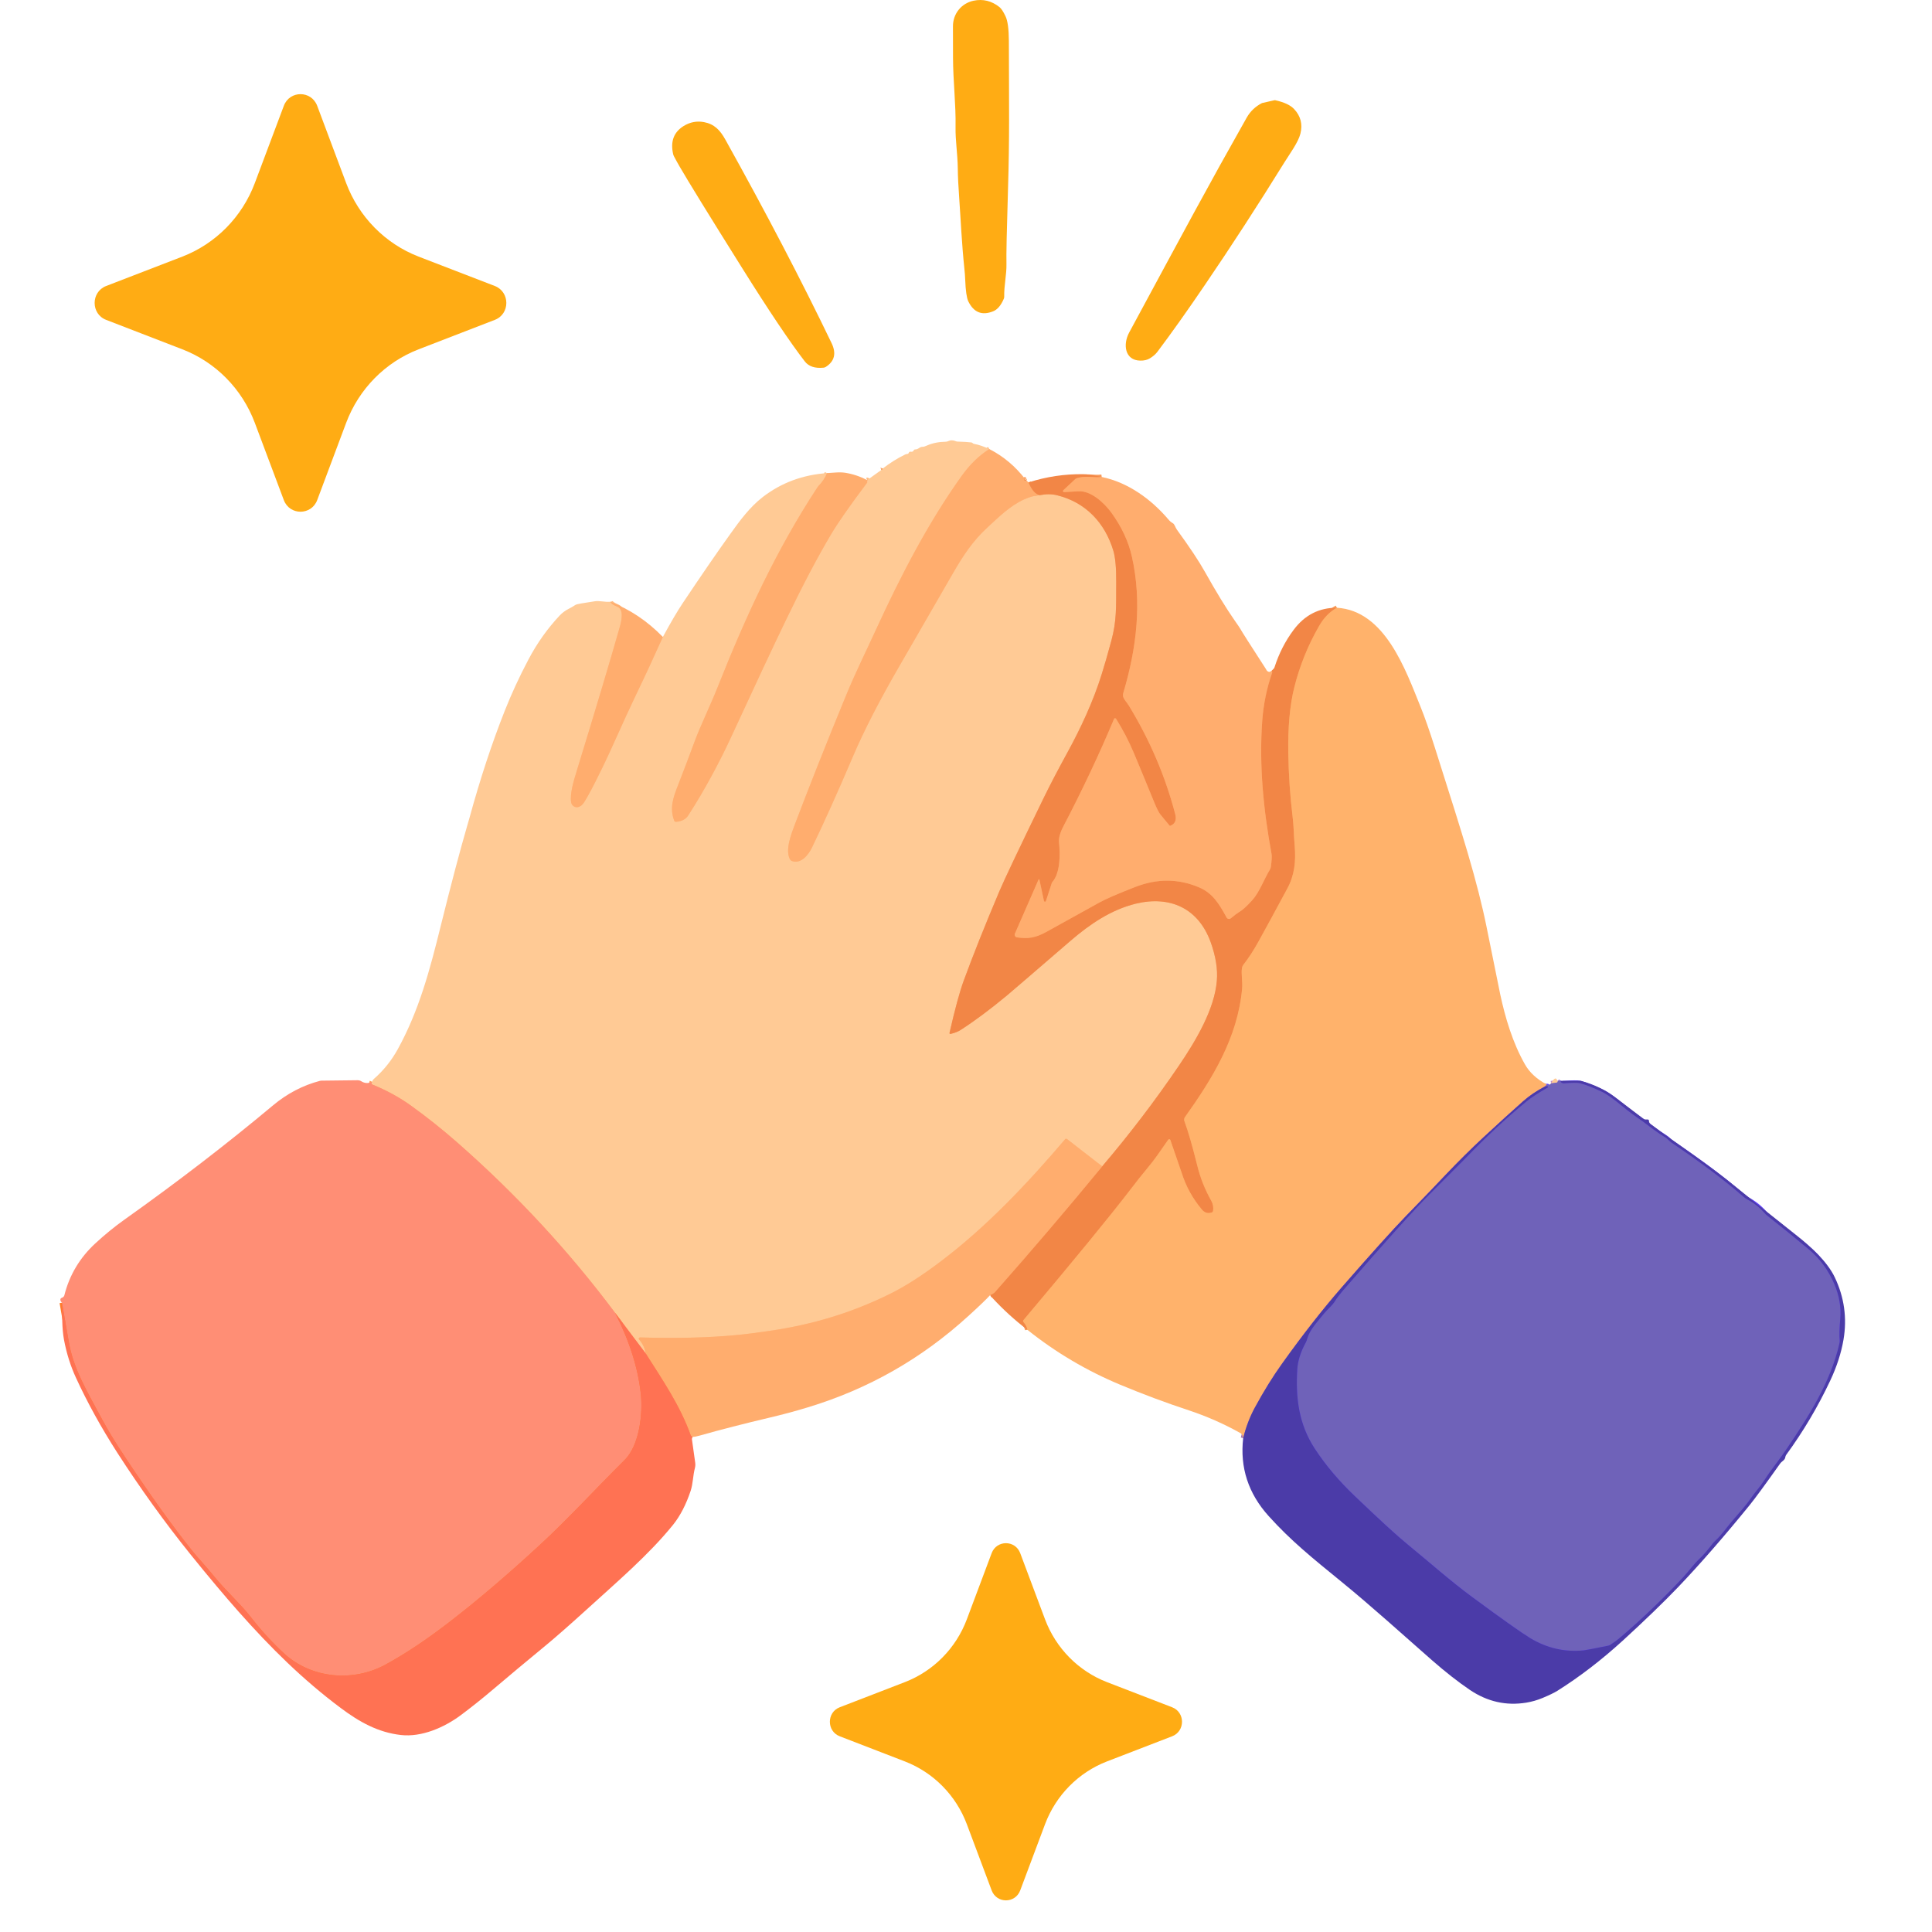 <?xml version="1.0" encoding="UTF-8"?> <svg xmlns="http://www.w3.org/2000/svg" width="32" height="32" viewBox="0 0 32 32" fill="none"><path d="M16.386 7.438C16.218 7.543 16.065 7.692 15.928 7.883C15.362 8.675 14.911 9.555 14.511 10.425C14.308 10.866 14.169 11.141 14.013 11.52C13.678 12.334 13.396 13.046 13.165 13.656C13.104 13.818 13.002 14.079 13.084 14.233C13.091 14.245 13.101 14.255 13.114 14.26C13.265 14.319 13.392 14.156 13.446 14.044C13.647 13.627 13.876 13.12 14.13 12.523C14.312 12.097 14.572 11.591 14.911 11.007C15.221 10.472 15.511 9.969 15.781 9.5C15.953 9.201 16.11 8.963 16.352 8.739C16.545 8.562 16.723 8.382 16.961 8.272C17.049 8.232 17.137 8.208 17.225 8.201" stroke="#FFBC82" stroke-width="0.081"></path><path d="M17.225 8.201C17.325 8.181 17.42 8.181 17.508 8.203C17.982 8.319 18.301 8.66 18.44 9.12C18.473 9.23 18.489 9.4 18.488 9.633C18.486 10.081 18.496 10.281 18.407 10.614C18.346 10.839 18.293 11.024 18.247 11.169C18.109 11.614 17.896 12.07 17.678 12.467C17.525 12.746 17.395 12.995 17.288 13.214C16.876 14.061 16.631 14.577 16.552 14.764C16.31 15.336 16.113 15.831 15.96 16.249C15.895 16.427 15.817 16.714 15.727 17.108C15.726 17.11 15.726 17.113 15.727 17.115C15.727 17.117 15.729 17.119 15.73 17.121C15.732 17.123 15.734 17.124 15.736 17.125C15.739 17.125 15.741 17.125 15.743 17.125C15.811 17.11 15.866 17.088 15.907 17.062C16.141 16.912 16.397 16.721 16.676 16.49C16.744 16.433 17.097 16.13 17.732 15.582C18.055 15.304 18.405 15.067 18.815 14.967C19.377 14.832 19.848 15.04 20.053 15.606C20.136 15.839 20.171 16.051 20.155 16.242C20.117 16.717 19.807 17.238 19.527 17.65C19.134 18.229 18.71 18.785 18.256 19.319" stroke="#F9A86E" stroke-width="0.081"></path><path d="M18.256 19.319L17.673 18.866C17.668 18.863 17.662 18.861 17.657 18.862C17.651 18.862 17.645 18.865 17.642 18.869C17.021 19.599 16.345 20.315 15.588 20.888C15.272 21.128 14.99 21.308 14.743 21.43C14.106 21.744 13.461 21.94 12.742 22.044C12.524 22.076 12.345 22.099 12.207 22.112C11.746 22.156 11.211 22.17 10.601 22.152C10.597 22.152 10.593 22.153 10.59 22.155C10.586 22.157 10.584 22.16 10.582 22.164C10.58 22.168 10.58 22.172 10.58 22.176C10.581 22.18 10.582 22.183 10.585 22.186C10.647 22.259 10.685 22.337 10.697 22.42" stroke="#FFBC82" stroke-width="0.081"></path><path d="M10.697 22.42L10.19 21.748" stroke="#FF9E5E" stroke-width="0.081"></path><path d="M10.19 21.748C9.422 20.72 8.546 19.776 7.564 18.915C7.325 18.706 7.076 18.507 6.818 18.321C6.624 18.18 6.407 18.061 6.167 17.963C6.153 17.958 6.151 17.942 6.162 17.917" stroke="#FFA761" stroke-width="0.081"></path><path d="M10.11 9.968C10.118 9.994 10.157 10.021 10.225 10.049C10.335 10.094 10.296 10.274 10.266 10.383C10.107 10.942 9.87 11.736 9.554 12.764C9.498 12.946 9.437 13.149 9.46 13.29C9.463 13.303 9.467 13.316 9.475 13.327C9.482 13.338 9.491 13.347 9.502 13.354C9.513 13.362 9.526 13.367 9.539 13.369C9.552 13.371 9.565 13.371 9.578 13.367C9.614 13.358 9.647 13.332 9.675 13.288C9.737 13.192 9.83 13.016 9.954 12.762C10.153 12.357 10.305 11.986 10.525 11.528C10.687 11.191 10.838 10.865 10.979 10.55" stroke="#FFBC82" stroke-width="0.081"></path><path d="M13.698 7.836C13.668 7.912 13.621 7.983 13.556 8.05C13.549 8.058 13.543 8.066 13.537 8.075C12.863 9.103 12.36 10.188 11.885 11.385C11.768 11.68 11.599 12.027 11.509 12.271C11.419 12.515 11.327 12.758 11.232 13.001C11.149 13.212 11.089 13.378 11.166 13.591C11.168 13.598 11.173 13.603 11.179 13.607C11.184 13.611 11.191 13.613 11.198 13.612C11.291 13.604 11.358 13.57 11.398 13.508C11.661 13.103 11.918 12.624 12.107 12.214C12.506 11.349 12.811 10.697 13.023 10.259C13.297 9.69 13.546 9.217 13.771 8.84C13.886 8.647 14.083 8.366 14.362 7.995C14.367 7.988 14.371 7.979 14.371 7.97C14.371 7.955 14.369 7.949 14.363 7.952" stroke="#FFBC82" stroke-width="0.081"></path><path d="M14.598 7.784C14.608 7.78 14.615 7.772 14.62 7.761" stroke="#F9A86E" stroke-width="0.081"></path><path d="M11.473 23.799L11.46 23.793C11.45 23.788 11.443 23.78 11.44 23.771C11.266 23.286 10.993 22.886 10.697 22.42" stroke="#FF904B" stroke-width="0.081"></path><path d="M18.248 7.9C18.113 7.919 17.982 7.869 17.826 7.924C17.821 7.926 17.816 7.929 17.813 7.932L17.612 8.12C17.609 8.123 17.607 8.126 17.607 8.129C17.606 8.133 17.606 8.137 17.608 8.14C17.609 8.143 17.611 8.146 17.614 8.148C17.618 8.15 17.621 8.151 17.625 8.151C17.672 8.149 17.751 8.144 17.862 8.137C18.066 8.124 18.289 8.327 18.409 8.493C18.579 8.728 18.692 8.971 18.748 9.221C18.915 9.966 18.831 10.721 18.605 11.478C18.601 11.492 18.599 11.507 18.6 11.522C18.602 11.573 18.667 11.635 18.704 11.698C19.049 12.267 19.303 12.862 19.465 13.484C19.491 13.584 19.463 13.649 19.381 13.678C19.38 13.679 19.379 13.679 19.377 13.678C19.376 13.678 19.374 13.677 19.373 13.676C19.309 13.6 19.258 13.538 19.221 13.492C19.194 13.46 19.159 13.39 19.116 13.285C19.004 13.01 18.892 12.74 18.781 12.474C18.696 12.273 18.597 12.083 18.485 11.905C18.483 11.902 18.48 11.9 18.477 11.898C18.474 11.897 18.471 11.896 18.467 11.896C18.464 11.897 18.461 11.898 18.458 11.9C18.455 11.902 18.453 11.905 18.452 11.908C18.209 12.488 17.928 13.084 17.609 13.695C17.556 13.797 17.533 13.885 17.541 13.958C17.561 14.145 17.564 14.46 17.428 14.612C17.426 14.615 17.424 14.619 17.422 14.622L17.324 14.924C17.323 14.928 17.32 14.931 17.317 14.933C17.314 14.935 17.311 14.936 17.307 14.936C17.303 14.935 17.299 14.934 17.296 14.931C17.294 14.929 17.291 14.926 17.291 14.922L17.216 14.569C17.216 14.567 17.215 14.566 17.214 14.565C17.213 14.564 17.211 14.563 17.21 14.563C17.208 14.563 17.207 14.563 17.205 14.564C17.204 14.565 17.203 14.566 17.202 14.568L16.81 15.464C16.807 15.471 16.806 15.477 16.806 15.484C16.807 15.491 16.808 15.498 16.812 15.504C16.815 15.51 16.82 15.515 16.826 15.519C16.831 15.523 16.838 15.525 16.845 15.526C17.034 15.552 17.148 15.535 17.333 15.434C17.622 15.275 17.912 15.114 18.201 14.953C18.308 14.893 18.509 14.805 18.806 14.69C19.166 14.55 19.517 14.552 19.859 14.697C20.086 14.793 20.193 14.971 20.315 15.195C20.318 15.202 20.323 15.207 20.328 15.211C20.334 15.215 20.34 15.218 20.347 15.219C20.354 15.221 20.361 15.221 20.368 15.219C20.374 15.217 20.381 15.214 20.386 15.21C20.451 15.156 20.497 15.122 20.523 15.107C20.578 15.076 20.651 15.01 20.742 14.909C20.859 14.78 20.938 14.56 21.033 14.404C21.042 14.389 21.048 14.372 21.05 14.355C21.064 14.251 21.067 14.181 21.061 14.145C20.926 13.415 20.853 12.668 20.907 11.933C20.928 11.659 20.982 11.395 21.07 11.144C21.074 11.134 21.071 11.123 21.062 11.111" stroke="#F99A5A" stroke-width="0.081"></path><path d="M22.143 10.066C22.024 10.132 21.925 10.233 21.848 10.369C21.663 10.69 21.527 11.028 21.438 11.383C21.364 11.676 21.331 12.039 21.338 12.471C21.344 12.83 21.367 13.18 21.409 13.522C21.43 13.689 21.429 13.844 21.444 14.009C21.466 14.269 21.44 14.497 21.325 14.711C21.13 15.073 20.972 15.365 20.849 15.587C20.766 15.738 20.681 15.869 20.593 15.981C20.582 15.996 20.574 16.013 20.571 16.031C20.555 16.135 20.584 16.262 20.573 16.379C20.499 17.186 20.086 17.858 19.627 18.502C19.62 18.512 19.615 18.523 19.614 18.535C19.612 18.547 19.613 18.56 19.618 18.571C19.679 18.735 19.749 18.978 19.829 19.299C19.884 19.522 19.957 19.698 20.065 19.894C20.091 19.942 20.1 19.994 20.093 20.052C20.093 20.059 20.09 20.066 20.085 20.071C20.081 20.077 20.075 20.081 20.068 20.083C20.005 20.104 19.951 20.087 19.905 20.032C19.752 19.846 19.645 19.658 19.567 19.411C19.55 19.36 19.49 19.184 19.385 18.883C19.384 18.88 19.382 18.876 19.379 18.874C19.376 18.872 19.372 18.87 19.369 18.869C19.365 18.869 19.361 18.869 19.358 18.871C19.354 18.872 19.351 18.875 19.349 18.878C19.203 19.085 19.142 19.185 18.987 19.37C18.912 19.46 18.826 19.568 18.73 19.694C18.389 20.139 17.796 20.863 16.951 21.866C16.947 21.87 16.945 21.875 16.945 21.881C16.945 21.887 16.947 21.892 16.951 21.896C16.988 21.94 17.011 21.983 17.017 22.026" stroke="#F99C59" stroke-width="0.081"></path><path d="M16.401 21.451C16.436 21.436 16.462 21.42 16.479 21.402C17.084 20.718 17.676 20.024 18.256 19.319" stroke="#F99A5A" stroke-width="0.081"></path><path d="M16.986 7.943C16.981 7.942 16.976 7.942 16.973 7.943C16.972 7.943 16.971 7.943 16.97 7.944C16.969 7.945 16.968 7.945 16.968 7.946C16.967 7.947 16.967 7.948 16.967 7.949C16.967 7.95 16.967 7.951 16.968 7.952C16.969 7.956 16.973 7.96 16.979 7.964C16.98 7.965 16.982 7.966 16.984 7.966C16.986 7.967 16.988 7.967 16.99 7.966C16.995 7.965 16.999 7.964 17.004 7.962" stroke="#F99A5A" stroke-width="0.081"></path><path d="M17.036 7.99C17.09 8.119 17.153 8.189 17.225 8.201" stroke="#F99A5A" stroke-width="0.081"></path><path d="M10.19 21.748C10.428 22.214 10.57 22.664 10.615 23.097C10.647 23.403 10.597 23.933 10.344 24.184C9.853 24.671 9.424 25.144 8.942 25.589C8.411 26.079 7.914 26.503 7.45 26.861C7.07 27.155 6.715 27.391 6.386 27.571C5.853 27.862 5.158 27.808 4.697 27.379C4.5 27.196 4.319 26.997 4.153 26.783C3.982 26.562 3.731 26.34 3.545 26.108C3.421 25.954 3.302 25.832 3.183 25.685C2.868 25.293 2.5 24.781 2.079 24.146C1.918 23.905 1.791 23.696 1.696 23.519C1.445 23.05 1.214 22.674 1.138 22.219C1.102 22.005 1.065 21.791 1.027 21.577" stroke="#FF7B2A" stroke-width="0.081"></path><path d="M25.62 17.962C25.611 17.977 25.601 17.988 25.588 17.996" stroke="#BC7EB5" stroke-width="0.081"></path><path d="M25.588 17.996C25.449 18.069 25.329 18.15 25.227 18.241C25.043 18.404 24.825 18.602 24.573 18.836C24.357 19.036 24.148 19.243 23.945 19.458C23.787 19.626 23.569 19.854 23.288 20.141C23.069 20.366 22.714 20.76 22.223 21.323C21.908 21.684 21.578 22.106 21.233 22.589C21.079 22.804 20.929 23.047 20.782 23.318C20.7 23.47 20.636 23.638 20.591 23.82" stroke="#A979B5" stroke-width="0.081"></path><path d="M25.852 17.901C25.844 17.915 25.851 17.927 25.875 17.938C25.884 17.942 25.894 17.944 25.904 17.943C26.043 17.933 26.129 17.931 26.163 17.94C26.263 17.965 26.39 18.015 26.543 18.088C26.615 18.123 26.727 18.203 26.877 18.327C26.978 18.411 27.087 18.491 27.203 18.569C27.208 18.572 27.27 18.619 27.389 18.709C27.451 18.755 27.515 18.798 27.582 18.839C27.594 18.846 27.604 18.854 27.614 18.863C27.65 18.897 27.675 18.919 27.69 18.929C28.166 19.249 28.563 19.548 28.881 19.826C28.9 19.842 28.921 19.856 28.942 19.867C29.05 19.924 29.145 19.999 29.227 20.093C29.239 20.107 29.252 20.12 29.266 20.131C29.511 20.324 29.742 20.511 29.958 20.692C30.145 20.848 30.287 21.042 30.384 21.272C30.465 21.464 30.497 21.655 30.48 21.846C30.467 21.999 30.464 22.116 30.471 22.198C30.473 22.214 30.472 22.229 30.468 22.244C30.325 22.891 29.953 23.465 29.603 23.983C29.54 24.076 29.474 24.168 29.405 24.259C29.338 24.346 29.273 24.439 29.21 24.536C29.156 24.62 29.074 24.711 29.01 24.802C28.897 24.964 28.818 25.042 28.67 25.217C28.585 25.318 28.515 25.425 28.405 25.525C28.392 25.537 28.379 25.551 28.368 25.565C28.285 25.674 28.216 25.755 28.16 25.807C28.052 25.907 27.98 26.015 27.875 26.128C27.553 26.473 27.21 26.802 26.846 27.114C26.792 27.161 26.733 27.204 26.671 27.244C26.66 27.251 26.648 27.256 26.634 27.258C26.398 27.306 26.264 27.332 26.233 27.335C25.918 27.367 25.621 27.299 25.343 27.131C25.196 27.041 24.875 26.814 24.38 26.448C24.016 26.179 23.678 25.877 23.312 25.578C23.147 25.444 22.854 25.176 22.434 24.774C22.176 24.528 21.957 24.268 21.778 23.996C21.508 23.584 21.459 23.143 21.487 22.683C21.495 22.544 21.541 22.396 21.626 22.24C21.638 22.218 21.647 22.194 21.653 22.17C21.691 22.03 21.814 21.9 21.933 21.753C21.991 21.681 22.066 21.627 22.114 21.547C22.141 21.502 22.182 21.447 22.237 21.383C22.936 20.576 23.419 20.039 23.686 19.773C24.051 19.407 24.246 19.212 24.27 19.188C24.611 18.833 24.948 18.519 25.282 18.245C25.36 18.18 25.477 18.103 25.633 18.014C25.636 18.012 25.637 18.01 25.638 18.007C25.639 18.004 25.639 18.001 25.638 17.999C25.637 17.996 25.636 17.994 25.633 17.992C25.631 17.991 25.628 17.99 25.625 17.991L25.588 17.996" stroke="#6645FF" stroke-width="0.081"></path><path d="M25.798 17.903C25.804 17.913 25.802 17.921 25.791 17.929C25.79 17.93 25.788 17.931 25.786 17.931L25.69 17.944" stroke="#BC8ACA" stroke-width="0.081"></path><path d="M16.037 4.989C16.011 4.932 15.994 4.815 15.987 4.637C15.985 4.575 15.98 4.516 15.974 4.459C15.928 4.019 15.911 3.609 15.889 3.303C15.874 3.095 15.865 2.923 15.864 2.788C15.86 2.532 15.823 2.331 15.827 2.102C15.834 1.733 15.786 1.343 15.785 0.954C15.785 0.763 15.784 0.591 15.784 0.436C15.783 0.231 15.92 0.056 16.124 0.012C16.281 -0.021 16.425 0.014 16.555 0.118C16.584 0.141 16.617 0.191 16.654 0.268C16.691 0.345 16.709 0.482 16.71 0.678C16.712 1.725 16.722 2.298 16.696 3.123C16.675 3.805 16.666 4.221 16.67 4.372C16.674 4.546 16.629 4.727 16.633 4.914C16.633 4.927 16.631 4.94 16.625 4.951C16.579 5.059 16.52 5.128 16.45 5.156C16.264 5.231 16.127 5.175 16.037 4.989Z" fill="#FFAC14"></path><path d="M21.121 1.66C21.268 1.692 21.372 1.74 21.434 1.806C21.543 1.921 21.578 2.057 21.539 2.214C21.503 2.358 21.364 2.544 21.271 2.694C20.833 3.4 20.395 4.076 19.957 4.719C19.661 5.155 19.398 5.524 19.171 5.826C19.141 5.866 19.099 5.903 19.046 5.935C19.004 5.961 18.951 5.974 18.888 5.973C18.629 5.97 18.597 5.704 18.702 5.509C19.636 3.78 19.995 3.106 20.65 1.947C20.709 1.844 20.792 1.764 20.901 1.708C20.903 1.707 20.905 1.706 20.907 1.706L21.109 1.66C21.113 1.659 21.117 1.659 21.121 1.66Z" fill="#FFAC14"></path><path d="M4.701 1.753C4.797 1.495 5.157 1.495 5.254 1.753L5.734 3.034C5.945 3.594 6.381 4.036 6.933 4.25L8.196 4.737C8.45 4.836 8.45 5.2 8.196 5.298L6.933 5.786C6.381 5.999 5.945 6.442 5.734 7.002L5.254 8.283C5.157 8.54 4.797 8.54 4.701 8.283L4.22 7.002C4.009 6.442 3.573 5.999 3.021 5.786L1.758 5.298C1.504 5.2 1.504 4.836 1.758 4.737L3.021 4.25C3.573 4.036 4.009 3.594 4.22 3.034L4.701 1.753Z" fill="#FFAC14"></path><path d="M13.64 6.09C13.497 6.104 13.394 6.069 13.33 5.986C13.085 5.668 12.738 5.152 12.29 4.436C11.741 3.56 11.397 3.001 11.257 2.759C11.23 2.713 11.199 2.657 11.164 2.591C11.157 2.578 11.152 2.565 11.149 2.551C11.102 2.343 11.16 2.189 11.322 2.088C11.428 2.022 11.542 2 11.662 2.023C11.83 2.055 11.927 2.154 12.015 2.314C12.695 3.535 13.281 4.659 13.774 5.684C13.855 5.853 13.823 5.984 13.678 6.077C13.666 6.085 13.653 6.089 13.64 6.09Z" fill="#FFAC14"></path><path d="M16.386 7.438C16.218 7.543 16.065 7.692 15.928 7.883C15.362 8.675 14.911 9.555 14.511 10.425C14.308 10.866 14.169 11.141 14.013 11.52C13.678 12.334 13.396 13.046 13.165 13.656C13.104 13.818 13.002 14.079 13.084 14.233C13.091 14.245 13.101 14.255 13.114 14.26C13.265 14.319 13.392 14.156 13.446 14.044C13.647 13.627 13.876 13.12 14.13 12.523C14.312 12.097 14.572 11.591 14.911 11.007C15.221 10.472 15.511 9.969 15.781 9.5C15.953 9.201 16.11 8.963 16.352 8.739C16.545 8.562 16.723 8.382 16.962 8.272C17.049 8.232 17.137 8.208 17.225 8.201C17.325 8.181 17.42 8.181 17.508 8.203C17.982 8.319 18.301 8.66 18.44 9.12C18.474 9.23 18.489 9.4 18.488 9.633C18.486 10.081 18.496 10.281 18.407 10.614C18.346 10.839 18.293 11.024 18.247 11.169C18.109 11.614 17.896 12.07 17.678 12.467C17.525 12.746 17.395 12.995 17.288 13.214C16.876 14.061 16.631 14.577 16.552 14.764C16.31 15.336 16.113 15.831 15.96 16.249C15.895 16.427 15.817 16.714 15.727 17.108C15.726 17.11 15.726 17.113 15.727 17.115C15.727 17.117 15.729 17.119 15.73 17.121C15.732 17.123 15.734 17.124 15.736 17.125C15.739 17.125 15.741 17.125 15.743 17.125C15.811 17.11 15.866 17.088 15.907 17.062C16.141 16.912 16.397 16.721 16.676 16.49C16.744 16.433 17.097 16.13 17.732 15.582C18.055 15.304 18.405 15.067 18.815 14.967C19.377 14.832 19.848 15.04 20.053 15.606C20.137 15.839 20.171 16.051 20.155 16.242C20.117 16.717 19.807 17.238 19.527 17.65C19.134 18.229 18.71 18.785 18.256 19.318L17.673 18.866C17.668 18.863 17.662 18.861 17.657 18.862C17.651 18.862 17.645 18.865 17.642 18.869C17.021 19.599 16.345 20.315 15.588 20.888C15.272 21.128 14.99 21.308 14.743 21.43C14.107 21.744 13.461 21.94 12.742 22.044C12.524 22.076 12.345 22.099 12.207 22.112C11.746 22.156 11.211 22.17 10.601 22.152C10.597 22.152 10.593 22.153 10.59 22.155C10.586 22.157 10.584 22.16 10.582 22.164C10.58 22.168 10.58 22.172 10.58 22.176C10.581 22.18 10.583 22.183 10.585 22.186C10.647 22.259 10.685 22.337 10.697 22.42L10.19 21.748C9.422 20.72 8.546 19.776 7.564 18.915C7.325 18.706 7.076 18.507 6.818 18.321C6.624 18.18 6.407 18.061 6.167 17.963C6.153 17.958 6.151 17.942 6.162 17.917L6.173 17.895C6.178 17.885 6.185 17.876 6.194 17.869C6.353 17.73 6.485 17.566 6.59 17.375C6.94 16.737 7.117 16.078 7.304 15.32C7.468 14.659 7.614 14.104 7.745 13.654C7.765 13.584 7.776 13.548 7.776 13.547C7.952 12.903 8.147 12.311 8.361 11.771C8.47 11.495 8.6 11.213 8.752 10.925C8.895 10.653 9.068 10.41 9.269 10.196C9.313 10.149 9.365 10.111 9.423 10.082C9.449 10.07 9.484 10.049 9.528 10.021C9.542 10.012 9.576 10.003 9.631 9.994C9.706 9.981 9.782 9.969 9.858 9.958C9.887 9.954 9.928 9.955 9.984 9.962C10.025 9.968 10.067 9.97 10.111 9.968C10.118 9.994 10.157 10.021 10.225 10.049C10.335 10.094 10.296 10.274 10.266 10.383C10.107 10.942 9.87 11.736 9.554 12.764C9.498 12.946 9.437 13.149 9.46 13.29C9.463 13.303 9.467 13.316 9.475 13.327C9.482 13.338 9.491 13.347 9.502 13.354C9.513 13.362 9.526 13.367 9.539 13.369C9.552 13.371 9.565 13.371 9.578 13.367C9.614 13.358 9.647 13.332 9.675 13.288C9.737 13.192 9.83 13.016 9.955 12.762C10.153 12.357 10.305 11.986 10.525 11.528C10.687 11.191 10.838 10.865 10.979 10.55C11.108 10.312 11.217 10.126 11.306 9.993C11.616 9.529 11.88 9.145 12.099 8.84C12.255 8.621 12.42 8.398 12.633 8.233C12.938 7.997 13.293 7.865 13.698 7.836C13.668 7.912 13.621 7.983 13.556 8.05C13.549 8.058 13.543 8.066 13.537 8.075C12.863 9.103 12.36 10.188 11.885 11.385C11.768 11.68 11.599 12.027 11.509 12.271C11.419 12.515 11.326 12.758 11.232 13.001C11.149 13.212 11.089 13.378 11.166 13.591C11.168 13.598 11.173 13.603 11.178 13.607C11.184 13.611 11.191 13.613 11.198 13.612C11.291 13.604 11.358 13.57 11.398 13.508C11.661 13.103 11.918 12.624 12.107 12.214C12.506 11.349 12.811 10.697 13.023 10.259C13.297 9.69 13.546 9.217 13.771 8.84C13.886 8.647 14.083 8.366 14.362 7.995C14.367 7.988 14.371 7.979 14.371 7.97C14.371 7.955 14.369 7.949 14.363 7.952L14.598 7.784C14.608 7.78 14.615 7.772 14.62 7.761C14.735 7.671 14.859 7.593 14.992 7.528C15.001 7.523 15.013 7.52 15.028 7.519C15.04 7.518 15.049 7.51 15.054 7.497C15.059 7.485 15.068 7.48 15.082 7.482C15.11 7.486 15.127 7.478 15.135 7.457C15.137 7.453 15.14 7.45 15.144 7.447C15.147 7.445 15.152 7.444 15.156 7.444C15.216 7.445 15.228 7.397 15.291 7.4C15.299 7.401 15.321 7.393 15.356 7.378C15.445 7.339 15.549 7.318 15.669 7.316C15.679 7.316 15.69 7.313 15.699 7.309C15.743 7.288 15.787 7.288 15.831 7.308C15.841 7.312 15.851 7.314 15.861 7.314C15.963 7.317 16.039 7.322 16.087 7.328C16.096 7.329 16.104 7.332 16.11 7.339C16.117 7.346 16.123 7.35 16.13 7.351C16.215 7.367 16.3 7.396 16.386 7.438Z" fill="#FFCA95"></path><path d="M16.986 7.943C16.981 7.942 16.976 7.942 16.973 7.943C16.972 7.943 16.971 7.943 16.97 7.944C16.969 7.945 16.968 7.945 16.968 7.946C16.967 7.947 16.967 7.948 16.967 7.949C16.967 7.95 16.967 7.951 16.967 7.952C16.969 7.956 16.973 7.96 16.979 7.964C16.98 7.965 16.982 7.966 16.984 7.966C16.986 7.967 16.988 7.967 16.99 7.966C16.995 7.965 16.999 7.964 17.004 7.962C17.013 7.968 17.024 7.977 17.036 7.99C17.09 8.119 17.153 8.189 17.225 8.201C17.137 8.208 17.049 8.232 16.961 8.272C16.723 8.382 16.545 8.562 16.352 8.739C16.11 8.963 15.953 9.201 15.781 9.5C15.511 9.969 15.221 10.472 14.911 11.007C14.572 11.591 14.312 12.097 14.13 12.523C13.876 13.12 13.647 13.627 13.446 14.044C13.392 14.156 13.265 14.319 13.114 14.26C13.101 14.255 13.091 14.245 13.084 14.233C13.002 14.079 13.104 13.818 13.165 13.656C13.396 13.046 13.678 12.334 14.013 11.52C14.169 11.141 14.308 10.866 14.511 10.425C14.911 9.555 15.362 8.675 15.928 7.883C16.065 7.692 16.218 7.543 16.386 7.438C16.618 7.556 16.819 7.724 16.986 7.943ZM16.939 7.917C16.937 7.927 16.941 7.934 16.95 7.938C16.952 7.928 16.948 7.921 16.939 7.917Z" fill="#FFAD6E"></path><path d="M14.62 7.761C14.615 7.772 14.608 7.78 14.598 7.784C14.598 7.767 14.605 7.76 14.62 7.761Z" fill="#F28646"></path><path d="M14.363 7.952C14.369 7.949 14.371 7.955 14.371 7.97C14.371 7.979 14.367 7.988 14.362 7.995C14.083 8.366 13.886 8.647 13.771 8.84C13.546 9.217 13.297 9.69 13.023 10.259C12.811 10.697 12.506 11.349 12.107 12.214C11.918 12.624 11.661 13.103 11.398 13.508C11.358 13.57 11.291 13.604 11.198 13.612C11.191 13.613 11.184 13.611 11.179 13.607C11.173 13.603 11.168 13.598 11.166 13.591C11.089 13.378 11.149 13.212 11.232 13.001C11.327 12.758 11.419 12.515 11.509 12.271C11.599 12.027 11.768 11.68 11.885 11.385C12.36 10.188 12.863 9.103 13.537 8.075C13.543 8.066 13.549 8.058 13.556 8.05C13.621 7.983 13.668 7.912 13.698 7.836C13.743 7.833 13.793 7.83 13.847 7.826C13.904 7.822 13.954 7.824 13.996 7.83C14.125 7.85 14.247 7.891 14.363 7.952Z" fill="#FFAD6E"></path><path d="M18.248 7.9C18.113 7.919 17.982 7.869 17.826 7.924C17.821 7.926 17.816 7.929 17.813 7.932L17.612 8.12C17.609 8.123 17.608 8.126 17.607 8.129C17.606 8.133 17.606 8.137 17.608 8.14C17.609 8.143 17.611 8.146 17.615 8.148C17.618 8.15 17.621 8.151 17.625 8.151C17.672 8.149 17.751 8.144 17.862 8.137C18.066 8.124 18.289 8.327 18.409 8.493C18.579 8.728 18.692 8.971 18.748 9.221C18.915 9.966 18.831 10.721 18.605 11.478C18.601 11.492 18.599 11.507 18.6 11.522C18.602 11.573 18.667 11.635 18.704 11.698C19.049 12.267 19.303 12.862 19.465 13.484C19.491 13.584 19.463 13.649 19.382 13.678L19.377 13.678L19.373 13.676C19.309 13.6 19.258 13.538 19.221 13.492C19.194 13.46 19.159 13.39 19.116 13.285C19.004 13.01 18.892 12.74 18.781 12.474C18.696 12.273 18.597 12.083 18.485 11.905C18.483 11.902 18.48 11.9 18.477 11.898C18.474 11.897 18.471 11.896 18.467 11.896C18.464 11.897 18.461 11.898 18.458 11.9C18.455 11.902 18.453 11.905 18.452 11.908C18.209 12.488 17.928 13.084 17.609 13.695C17.556 13.797 17.533 13.885 17.541 13.958C17.561 14.145 17.564 14.46 17.428 14.612C17.426 14.615 17.424 14.619 17.422 14.622L17.324 14.924C17.323 14.928 17.32 14.931 17.317 14.933C17.314 14.935 17.311 14.936 17.307 14.936C17.303 14.935 17.299 14.934 17.296 14.931C17.294 14.929 17.291 14.926 17.291 14.922L17.216 14.569L17.214 14.565L17.21 14.563L17.205 14.564L17.202 14.568L16.81 15.464C16.807 15.471 16.806 15.477 16.806 15.484C16.807 15.491 16.808 15.498 16.812 15.504C16.815 15.51 16.82 15.515 16.826 15.519C16.831 15.523 16.838 15.525 16.845 15.526C17.034 15.552 17.148 15.535 17.333 15.434C17.622 15.275 17.912 15.114 18.201 14.953C18.308 14.893 18.509 14.805 18.806 14.69C19.166 14.55 19.517 14.552 19.859 14.697C20.086 14.793 20.193 14.971 20.315 15.195C20.318 15.202 20.323 15.207 20.328 15.211C20.334 15.215 20.34 15.218 20.347 15.219C20.354 15.221 20.361 15.22 20.368 15.219C20.374 15.217 20.381 15.214 20.386 15.21C20.451 15.156 20.497 15.122 20.523 15.107C20.578 15.076 20.651 15.01 20.742 14.909C20.859 14.78 20.938 14.56 21.033 14.404C21.042 14.389 21.048 14.372 21.05 14.355C21.064 14.251 21.067 14.181 21.061 14.145C20.926 13.415 20.853 12.668 20.907 11.933C20.928 11.659 20.982 11.395 21.07 11.144C21.074 11.134 21.071 11.123 21.062 11.111C21.09 11.085 21.106 11.066 21.11 11.052C21.182 10.826 21.287 10.619 21.427 10.432C21.61 10.187 21.848 10.065 22.143 10.066C22.024 10.132 21.926 10.233 21.848 10.369C21.663 10.69 21.527 11.028 21.438 11.383C21.365 11.676 21.331 12.039 21.338 12.471C21.344 12.83 21.367 13.18 21.409 13.522C21.43 13.689 21.429 13.844 21.444 14.009C21.466 14.269 21.44 14.497 21.325 14.711C21.13 15.073 20.972 15.365 20.849 15.587C20.766 15.738 20.681 15.869 20.593 15.981C20.582 15.996 20.574 16.013 20.571 16.031C20.556 16.135 20.584 16.262 20.573 16.379C20.499 17.186 20.087 17.858 19.627 18.502C19.62 18.512 19.615 18.523 19.614 18.535C19.612 18.547 19.613 18.56 19.618 18.571C19.679 18.735 19.749 18.978 19.829 19.299C19.884 19.522 19.957 19.698 20.065 19.894C20.091 19.942 20.1 19.994 20.093 20.052C20.093 20.059 20.09 20.066 20.085 20.071C20.081 20.077 20.075 20.081 20.068 20.083C20.006 20.104 19.951 20.087 19.905 20.032C19.752 19.846 19.645 19.658 19.567 19.411C19.55 19.36 19.49 19.184 19.385 18.883C19.384 18.88 19.382 18.876 19.379 18.874C19.376 18.872 19.372 18.87 19.369 18.869C19.365 18.869 19.361 18.869 19.358 18.871C19.354 18.872 19.351 18.875 19.349 18.878C19.203 19.085 19.142 19.185 18.987 19.37C18.912 19.46 18.826 19.568 18.73 19.694C18.389 20.139 17.796 20.863 16.951 21.866C16.947 21.87 16.945 21.875 16.945 21.881C16.945 21.887 16.947 21.892 16.951 21.896C16.989 21.94 17.011 21.983 17.017 22.026C16.809 21.867 16.617 21.692 16.442 21.503C16.431 21.492 16.418 21.474 16.401 21.45C16.436 21.436 16.462 21.42 16.479 21.402C17.084 20.718 17.676 20.024 18.256 19.318C18.71 18.785 19.134 18.229 19.527 17.65C19.807 17.238 20.117 16.717 20.155 16.242C20.171 16.051 20.136 15.839 20.053 15.606C19.848 15.04 19.377 14.832 18.815 14.967C18.405 15.067 18.055 15.304 17.732 15.582C17.097 16.13 16.744 16.433 16.676 16.49C16.397 16.721 16.141 16.912 15.907 17.062C15.866 17.088 15.811 17.11 15.743 17.125C15.741 17.125 15.739 17.125 15.736 17.125C15.734 17.124 15.732 17.123 15.73 17.121C15.729 17.119 15.727 17.117 15.727 17.115C15.726 17.113 15.726 17.11 15.727 17.108C15.817 16.714 15.895 16.427 15.96 16.249C16.113 15.831 16.31 15.336 16.552 14.764C16.631 14.577 16.876 14.061 17.288 13.214C17.395 12.995 17.525 12.746 17.678 12.467C17.896 12.07 18.109 11.614 18.247 11.169C18.293 11.024 18.346 10.839 18.407 10.614C18.496 10.281 18.486 10.081 18.488 9.633C18.489 9.4 18.473 9.23 18.44 9.12C18.301 8.66 17.982 8.319 17.508 8.203C17.42 8.181 17.325 8.181 17.225 8.201C17.153 8.189 17.09 8.119 17.036 7.99C17.331 7.895 17.633 7.85 17.942 7.854C18.006 7.856 18.108 7.871 18.248 7.9Z" fill="#F28646"></path><path d="M18.248 7.9C18.682 7.989 19.067 8.268 19.35 8.601C19.374 8.63 19.399 8.651 19.424 8.665C19.457 8.682 19.464 8.733 19.494 8.774C19.705 9.064 19.86 9.297 19.958 9.473C20.147 9.81 20.312 10.08 20.454 10.283C20.506 10.357 20.536 10.401 20.544 10.416C20.566 10.458 20.707 10.678 20.965 11.077C20.97 11.084 20.973 11.091 20.976 11.096C20.979 11.104 20.985 11.111 20.992 11.116C21.018 11.135 21.041 11.133 21.062 11.111C21.071 11.123 21.074 11.134 21.07 11.144C20.982 11.395 20.928 11.659 20.907 11.933C20.853 12.668 20.926 13.415 21.061 14.145C21.067 14.181 21.064 14.251 21.05 14.355C21.048 14.372 21.042 14.389 21.033 14.404C20.938 14.56 20.859 14.78 20.742 14.909C20.651 15.01 20.578 15.076 20.523 15.107C20.497 15.122 20.451 15.156 20.386 15.21C20.381 15.214 20.374 15.217 20.368 15.219C20.361 15.221 20.354 15.221 20.347 15.219C20.34 15.218 20.334 15.215 20.328 15.211C20.323 15.207 20.318 15.202 20.315 15.195C20.193 14.971 20.086 14.793 19.859 14.697C19.517 14.552 19.166 14.55 18.806 14.69C18.509 14.805 18.308 14.893 18.201 14.953C17.912 15.114 17.622 15.275 17.333 15.434C17.148 15.535 17.034 15.552 16.845 15.526C16.838 15.525 16.831 15.523 16.826 15.519C16.82 15.515 16.815 15.51 16.812 15.504C16.808 15.498 16.807 15.491 16.806 15.484C16.806 15.477 16.807 15.471 16.81 15.464L17.202 14.568C17.203 14.566 17.204 14.565 17.205 14.564C17.207 14.563 17.208 14.563 17.21 14.563C17.211 14.563 17.213 14.564 17.214 14.565C17.215 14.566 17.216 14.567 17.216 14.569L17.291 14.922C17.291 14.926 17.294 14.929 17.296 14.931C17.299 14.934 17.303 14.935 17.307 14.936C17.311 14.936 17.314 14.935 17.317 14.933C17.32 14.931 17.323 14.928 17.324 14.924L17.422 14.622C17.424 14.619 17.426 14.615 17.428 14.612C17.564 14.46 17.561 14.145 17.541 13.958C17.533 13.885 17.556 13.797 17.609 13.695C17.928 13.084 18.209 12.488 18.452 11.908C18.453 11.905 18.455 11.902 18.458 11.9C18.461 11.898 18.464 11.897 18.467 11.896C18.471 11.896 18.474 11.897 18.477 11.898C18.48 11.9 18.483 11.902 18.485 11.905C18.597 12.083 18.696 12.273 18.781 12.474C18.892 12.74 19.004 13.01 19.116 13.285C19.159 13.39 19.194 13.46 19.221 13.492C19.258 13.538 19.309 13.6 19.373 13.676C19.374 13.677 19.376 13.678 19.377 13.678C19.379 13.679 19.38 13.679 19.381 13.678C19.463 13.649 19.491 13.584 19.465 13.484C19.303 12.862 19.049 12.267 18.704 11.698C18.667 11.635 18.602 11.573 18.6 11.522C18.599 11.507 18.601 11.492 18.605 11.478C18.831 10.721 18.915 9.966 18.748 9.221C18.692 8.971 18.579 8.728 18.409 8.493C18.289 8.327 18.066 8.124 17.862 8.137C17.751 8.144 17.672 8.149 17.625 8.151C17.621 8.151 17.618 8.15 17.614 8.148C17.611 8.146 17.609 8.143 17.608 8.14C17.606 8.137 17.606 8.133 17.607 8.129C17.607 8.126 17.609 8.123 17.612 8.12L17.813 7.932C17.816 7.929 17.821 7.926 17.826 7.924C17.982 7.869 18.113 7.919 18.248 7.9Z" fill="#FFAD6E"></path><path d="M16.986 7.943L17.004 7.962C16.999 7.964 16.995 7.965 16.99 7.966C16.988 7.967 16.986 7.967 16.984 7.966C16.982 7.966 16.98 7.965 16.979 7.964C16.973 7.96 16.969 7.956 16.968 7.952C16.967 7.951 16.967 7.95 16.967 7.949C16.967 7.948 16.967 7.947 16.968 7.946C16.968 7.945 16.969 7.945 16.97 7.944C16.971 7.943 16.972 7.943 16.973 7.943C16.976 7.942 16.981 7.942 16.986 7.943Z" fill="#F28646"></path><path d="M10.979 10.55C10.838 10.865 10.687 11.191 10.525 11.528C10.305 11.986 10.153 12.357 9.954 12.762C9.83 13.016 9.737 13.192 9.675 13.288C9.647 13.332 9.614 13.358 9.578 13.367C9.565 13.371 9.552 13.371 9.539 13.369C9.526 13.367 9.513 13.362 9.502 13.354C9.491 13.347 9.482 13.338 9.475 13.327C9.467 13.316 9.463 13.303 9.46 13.29C9.437 13.149 9.498 12.946 9.554 12.764C9.87 11.736 10.107 10.942 10.266 10.383C10.296 10.274 10.335 10.094 10.225 10.049C10.157 10.021 10.118 9.994 10.11 9.968C10.43 10.091 10.72 10.284 10.979 10.55Z" fill="#FFAD6E"></path><path d="M25.619 17.962C25.611 17.977 25.601 17.988 25.588 17.996C25.449 18.069 25.329 18.15 25.227 18.241C25.043 18.404 24.825 18.602 24.573 18.836C24.357 19.036 24.148 19.243 23.945 19.458C23.787 19.626 23.568 19.854 23.288 20.141C23.069 20.366 22.714 20.76 22.223 21.323C21.908 21.684 21.578 22.106 21.233 22.589C21.079 22.804 20.929 23.047 20.782 23.318C20.7 23.47 20.636 23.638 20.591 23.82C20.583 23.777 20.57 23.751 20.551 23.74C20.278 23.586 19.992 23.46 19.695 23.361C19.309 23.234 18.93 23.092 18.555 22.936C17.999 22.704 17.486 22.401 17.017 22.026C17.011 21.983 16.988 21.94 16.951 21.896C16.947 21.892 16.945 21.887 16.945 21.881C16.945 21.875 16.947 21.87 16.951 21.866C17.796 20.863 18.389 20.139 18.73 19.694C18.826 19.568 18.912 19.46 18.987 19.37C19.142 19.185 19.203 19.085 19.349 18.878C19.351 18.875 19.354 18.872 19.358 18.871C19.361 18.869 19.365 18.869 19.369 18.869C19.372 18.87 19.376 18.872 19.379 18.874C19.382 18.876 19.384 18.88 19.385 18.883C19.49 19.184 19.55 19.36 19.567 19.411C19.645 19.658 19.752 19.846 19.905 20.032C19.951 20.087 20.005 20.104 20.068 20.083C20.075 20.081 20.081 20.077 20.085 20.071C20.09 20.066 20.093 20.059 20.093 20.052C20.1 19.994 20.091 19.942 20.065 19.894C19.957 19.698 19.884 19.522 19.829 19.299C19.749 18.978 19.679 18.735 19.618 18.571C19.613 18.56 19.612 18.547 19.614 18.535C19.615 18.523 19.62 18.512 19.627 18.502C20.086 17.858 20.499 17.186 20.573 16.379C20.584 16.262 20.555 16.135 20.571 16.031C20.574 16.013 20.582 15.996 20.593 15.981C20.681 15.869 20.766 15.738 20.849 15.587C20.972 15.365 21.13 15.073 21.325 14.711C21.44 14.497 21.466 14.269 21.444 14.009C21.429 13.844 21.43 13.689 21.409 13.522C21.367 13.18 21.344 12.83 21.338 12.471C21.331 12.039 21.364 11.676 21.438 11.383C21.527 11.028 21.663 10.69 21.848 10.369C21.925 10.233 22.024 10.132 22.143 10.066C22.941 10.115 23.28 11.094 23.53 11.71C23.597 11.875 23.675 12.098 23.765 12.38C24.022 13.185 24.204 13.768 24.31 14.127C24.448 14.597 24.552 15.004 24.621 15.347C24.763 16.053 24.839 16.428 24.849 16.472C24.931 16.854 25.053 17.268 25.256 17.626C25.333 17.763 25.454 17.875 25.619 17.962Z" fill="#FFB26B"></path><path d="M25.798 17.903C25.804 17.913 25.802 17.921 25.791 17.929C25.79 17.93 25.788 17.931 25.786 17.931L25.69 17.944C25.704 17.913 25.724 17.887 25.749 17.868C25.752 17.866 25.755 17.864 25.758 17.864C25.761 17.863 25.764 17.863 25.767 17.863C25.77 17.864 25.773 17.865 25.775 17.867C25.777 17.869 25.78 17.871 25.781 17.874L25.798 17.903Z" fill="#FFCA95"></path><path d="M6.162 17.917C6.151 17.942 6.152 17.958 6.166 17.963C6.407 18.061 6.624 18.18 6.818 18.321C7.076 18.507 7.325 18.706 7.564 18.915C8.546 19.776 9.422 20.72 10.19 21.748C10.428 22.214 10.57 22.664 10.615 23.097C10.647 23.403 10.597 23.933 10.344 24.184C9.853 24.671 9.424 25.144 8.942 25.589C8.411 26.079 7.914 26.503 7.45 26.861C7.07 27.155 6.715 27.391 6.386 27.571C5.853 27.862 5.158 27.808 4.697 27.379C4.5 27.196 4.319 26.997 4.153 26.783C3.982 26.562 3.731 26.34 3.545 26.108C3.421 25.954 3.302 25.832 3.183 25.685C2.868 25.293 2.5 24.781 2.079 24.146C1.918 23.905 1.791 23.695 1.696 23.519C1.445 23.05 1.214 22.674 1.138 22.219C1.102 22.005 1.065 21.791 1.027 21.577C1.01 21.562 1.001 21.546 1 21.527C1 21.521 1.001 21.515 1.005 21.509C1.008 21.504 1.013 21.5 1.019 21.498C1.046 21.488 1.061 21.474 1.066 21.454C1.15 21.119 1.321 20.833 1.577 20.596C1.733 20.452 1.891 20.322 2.054 20.206C2.934 19.581 3.756 18.949 4.52 18.31C4.755 18.113 5.013 17.978 5.296 17.903C5.306 17.901 5.315 17.899 5.325 17.899L5.925 17.892C5.946 17.892 5.967 17.898 5.984 17.909C6.041 17.945 6.1 17.948 6.162 17.917Z" fill="#FF8E75"></path><path d="M25.852 17.901C25.844 17.915 25.851 17.927 25.875 17.938C25.884 17.942 25.894 17.944 25.904 17.943C26.043 17.932 26.129 17.931 26.163 17.94C26.263 17.965 26.39 18.015 26.543 18.088C26.615 18.123 26.727 18.203 26.877 18.327C26.978 18.411 27.087 18.491 27.203 18.569C27.208 18.572 27.27 18.619 27.389 18.709C27.451 18.755 27.515 18.798 27.582 18.839C27.594 18.846 27.604 18.854 27.614 18.863C27.65 18.897 27.675 18.919 27.69 18.929C28.166 19.249 28.563 19.548 28.881 19.825C28.9 19.842 28.921 19.856 28.942 19.867C29.05 19.924 29.145 19.999 29.227 20.093C29.239 20.107 29.252 20.12 29.266 20.131C29.511 20.324 29.742 20.511 29.958 20.692C30.145 20.848 30.287 21.042 30.384 21.272C30.465 21.464 30.497 21.655 30.48 21.846C30.467 21.998 30.464 22.116 30.471 22.198C30.473 22.214 30.472 22.229 30.468 22.244C30.325 22.891 29.953 23.465 29.603 23.983C29.54 24.076 29.474 24.168 29.405 24.259C29.338 24.346 29.273 24.439 29.21 24.536C29.156 24.62 29.074 24.711 29.01 24.802C28.897 24.964 28.818 25.042 28.67 25.217C28.585 25.318 28.515 25.425 28.405 25.525C28.392 25.537 28.379 25.551 28.368 25.565C28.285 25.674 28.216 25.755 28.16 25.807C28.052 25.907 27.98 26.015 27.875 26.128C27.553 26.473 27.21 26.802 26.846 27.114C26.792 27.161 26.733 27.204 26.671 27.244C26.66 27.251 26.648 27.256 26.634 27.258C26.398 27.306 26.264 27.332 26.233 27.335C25.918 27.367 25.621 27.299 25.343 27.131C25.196 27.041 24.875 26.814 24.38 26.448C24.016 26.179 23.678 25.877 23.312 25.578C23.147 25.444 22.854 25.176 22.434 24.774C22.176 24.528 21.957 24.268 21.778 23.996C21.508 23.584 21.459 23.143 21.487 22.683C21.495 22.544 21.541 22.396 21.626 22.24C21.638 22.218 21.647 22.194 21.653 22.17C21.691 22.03 21.814 21.9 21.933 21.753C21.991 21.681 22.066 21.627 22.114 21.547C22.141 21.502 22.182 21.447 22.237 21.383C22.936 20.576 23.419 20.039 23.686 19.773C24.051 19.407 24.246 19.212 24.27 19.188C24.611 18.833 24.948 18.519 25.282 18.245C25.36 18.18 25.477 18.103 25.633 18.014C25.636 18.012 25.637 18.01 25.638 18.007C25.639 18.004 25.639 18.001 25.638 17.999C25.637 17.996 25.636 17.994 25.633 17.992C25.631 17.991 25.628 17.99 25.625 17.991L25.588 17.996C25.601 17.988 25.611 17.977 25.62 17.962C25.645 17.978 25.669 17.971 25.69 17.944L25.786 17.931C25.788 17.931 25.79 17.93 25.791 17.929C25.802 17.921 25.804 17.913 25.798 17.903L25.852 17.901Z" fill="#6F62B9"></path><path d="M20.591 23.82C20.636 23.638 20.7 23.47 20.782 23.318C20.929 23.047 21.079 22.804 21.233 22.589C21.578 22.106 21.908 21.684 22.223 21.323C22.714 20.76 23.069 20.366 23.288 20.141C23.568 19.854 23.787 19.626 23.945 19.458C24.148 19.243 24.357 19.036 24.573 18.836C24.825 18.602 25.043 18.404 25.227 18.241C25.329 18.15 25.449 18.069 25.588 17.996L25.625 17.991C25.628 17.99 25.631 17.991 25.633 17.992C25.636 17.994 25.637 17.996 25.638 17.999C25.639 18.001 25.639 18.004 25.638 18.007C25.637 18.01 25.636 18.012 25.633 18.014C25.477 18.103 25.36 18.18 25.281 18.245C24.948 18.519 24.611 18.833 24.269 19.188C24.245 19.212 24.051 19.407 23.686 19.773C23.419 20.039 22.936 20.576 22.237 21.383C22.182 21.447 22.141 21.502 22.114 21.547C22.066 21.627 21.991 21.681 21.933 21.753C21.814 21.9 21.691 22.03 21.653 22.17C21.647 22.194 21.638 22.218 21.626 22.24C21.541 22.396 21.495 22.544 21.487 22.683C21.459 23.143 21.508 23.584 21.778 23.996C21.957 24.268 22.176 24.528 22.434 24.774C22.854 25.176 23.147 25.444 23.312 25.578C23.678 25.877 24.015 26.179 24.379 26.448C24.875 26.814 25.196 27.041 25.343 27.131C25.621 27.299 25.918 27.367 26.233 27.335C26.264 27.332 26.398 27.306 26.634 27.258C26.647 27.256 26.66 27.251 26.671 27.244C26.733 27.204 26.791 27.161 26.846 27.114C27.21 26.802 27.553 26.473 27.875 26.128C27.98 26.015 28.052 25.907 28.16 25.807C28.216 25.755 28.285 25.674 28.368 25.565C28.379 25.551 28.392 25.537 28.405 25.525C28.515 25.425 28.585 25.318 28.67 25.217C28.817 25.042 28.897 24.964 29.01 24.802C29.074 24.711 29.156 24.62 29.21 24.536C29.273 24.439 29.338 24.346 29.405 24.259C29.474 24.168 29.54 24.076 29.603 23.983C29.952 23.465 30.325 22.891 30.468 22.244C30.471 22.229 30.473 22.214 30.471 22.198C30.464 22.116 30.467 21.998 30.48 21.846C30.497 21.655 30.465 21.464 30.384 21.272C30.287 21.042 30.144 20.848 29.958 20.692C29.742 20.511 29.511 20.324 29.266 20.131C29.252 20.12 29.239 20.107 29.227 20.093C29.145 19.999 29.05 19.924 28.942 19.867C28.921 19.856 28.9 19.842 28.881 19.825C28.563 19.548 28.165 19.249 27.69 18.929C27.675 18.919 27.65 18.897 27.614 18.863C27.604 18.854 27.594 18.846 27.582 18.839C27.515 18.798 27.451 18.755 27.389 18.709C27.27 18.619 27.208 18.572 27.203 18.569C27.087 18.491 26.978 18.411 26.877 18.327C26.727 18.203 26.615 18.123 26.543 18.088C26.39 18.015 26.263 17.965 26.163 17.94C26.129 17.931 26.043 17.932 25.904 17.943C25.894 17.944 25.884 17.942 25.875 17.938C25.851 17.927 25.844 17.915 25.852 17.901H26.173C26.18 17.901 26.186 17.902 26.192 17.904C26.41 17.966 26.595 18.055 26.748 18.171C26.944 18.321 27.101 18.44 27.22 18.53C27.23 18.538 27.242 18.542 27.255 18.542H27.291C27.296 18.542 27.302 18.544 27.306 18.548C27.31 18.552 27.312 18.558 27.312 18.563C27.312 18.586 27.321 18.604 27.338 18.617C27.789 18.957 28.318 19.299 28.778 19.681C28.888 19.772 29.218 20.035 29.768 20.471C29.982 20.64 30.265 20.894 30.389 21.155C30.547 21.485 30.595 21.831 30.534 22.19C30.496 22.411 30.423 22.636 30.315 22.866C30.11 23.301 29.867 23.711 29.585 24.097C29.577 24.108 29.572 24.122 29.57 24.136C29.565 24.184 29.511 24.203 29.484 24.242C29.238 24.589 29.067 24.822 28.972 24.939C28.546 25.462 28.153 25.913 27.794 26.289C27.549 26.544 27.244 26.839 26.877 27.175C26.521 27.499 26.162 27.774 25.8 28.002C25.745 28.037 25.661 28.077 25.549 28.124C25.46 28.161 25.371 28.186 25.281 28.201C24.946 28.256 24.634 28.185 24.344 27.989C24.151 27.858 23.944 27.696 23.723 27.503C23.222 27.064 22.713 26.601 22.218 26.198C21.732 25.802 21.379 25.517 21.014 25.112C20.676 24.738 20.535 24.307 20.591 23.82Z" fill="#4B3BA8"></path><path d="M18.256 19.319C17.676 20.024 17.084 20.718 16.479 21.402C16.462 21.42 16.436 21.436 16.401 21.45C16.34 21.517 16.22 21.633 16.038 21.798C15.265 22.504 14.379 23.008 13.38 23.31C13.171 23.374 12.96 23.43 12.748 23.48C12.341 23.576 11.925 23.682 11.596 23.776C11.54 23.792 11.499 23.8 11.473 23.799L11.46 23.793C11.45 23.788 11.443 23.78 11.44 23.771C11.266 23.286 10.993 22.886 10.697 22.42C10.685 22.337 10.647 22.259 10.585 22.186C10.582 22.183 10.581 22.18 10.58 22.176C10.58 22.172 10.58 22.168 10.582 22.164C10.584 22.16 10.586 22.157 10.59 22.155C10.593 22.153 10.597 22.152 10.601 22.152C11.211 22.17 11.746 22.156 12.207 22.112C12.345 22.099 12.524 22.076 12.742 22.044C13.461 21.94 14.106 21.744 14.743 21.43C14.99 21.308 15.272 21.128 15.588 20.888C16.345 20.315 17.021 19.599 17.642 18.869C17.645 18.865 17.651 18.862 17.657 18.862C17.662 18.861 17.668 18.863 17.673 18.866L18.256 19.319Z" fill="#FFAD6E"></path><path d="M10.19 21.748L10.697 22.42C10.993 22.886 11.266 23.286 11.44 23.771C11.443 23.78 11.45 23.788 11.46 23.793L11.473 23.799C11.466 23.798 11.461 23.801 11.458 23.807C11.457 23.809 11.456 23.811 11.457 23.814L11.515 24.228C11.519 24.257 11.517 24.287 11.51 24.315C11.477 24.439 11.479 24.574 11.439 24.694C11.363 24.921 11.266 25.108 11.15 25.253C10.747 25.753 10.21 26.209 9.721 26.655C9.429 26.92 9.2 27.121 9.035 27.257C8.712 27.523 8.421 27.766 8.162 27.986C7.982 28.139 7.804 28.28 7.629 28.411C7.353 28.615 6.982 28.776 6.639 28.737C6.263 28.694 5.954 28.523 5.641 28.288C5.018 27.822 4.491 27.302 3.948 26.69C3.713 26.424 3.449 26.11 3.158 25.749C2.731 25.219 2.326 24.656 1.943 24.062C1.675 23.644 1.447 23.231 1.259 22.822C1.168 22.625 1.102 22.415 1.06 22.191C1.024 21.997 1.031 21.782 1.027 21.577C1.065 21.791 1.102 22.005 1.138 22.219C1.214 22.674 1.445 23.05 1.696 23.519C1.791 23.695 1.918 23.905 2.079 24.146C2.5 24.781 2.868 25.293 3.183 25.685C3.302 25.832 3.421 25.954 3.545 26.108C3.731 26.34 3.982 26.562 4.153 26.783C4.319 26.997 4.5 27.196 4.697 27.379C5.158 27.808 5.853 27.862 6.386 27.571C6.715 27.391 7.07 27.155 7.45 26.861C7.914 26.503 8.411 26.079 8.942 25.589C9.424 25.144 9.853 24.671 10.344 24.184C10.597 23.933 10.647 23.403 10.615 23.097C10.57 22.664 10.428 22.214 10.19 21.748Z" fill="#FF7253"></path><path d="M16.425 25.725C16.508 25.505 16.815 25.505 16.898 25.725L17.309 26.821C17.489 27.3 17.862 27.678 18.334 27.861L19.415 28.278C19.632 28.362 19.632 28.674 19.415 28.758L18.334 29.175C17.862 29.358 17.489 29.736 17.309 30.215L16.898 31.311C16.815 31.531 16.508 31.531 16.425 31.311L16.014 30.215C15.834 29.736 15.461 29.358 14.988 29.175L13.908 28.758C13.691 28.674 13.691 28.362 13.908 28.278L14.988 27.861C15.461 27.678 15.834 27.3 16.014 26.821L16.425 25.725Z" fill="#FFAC14"></path></svg> 